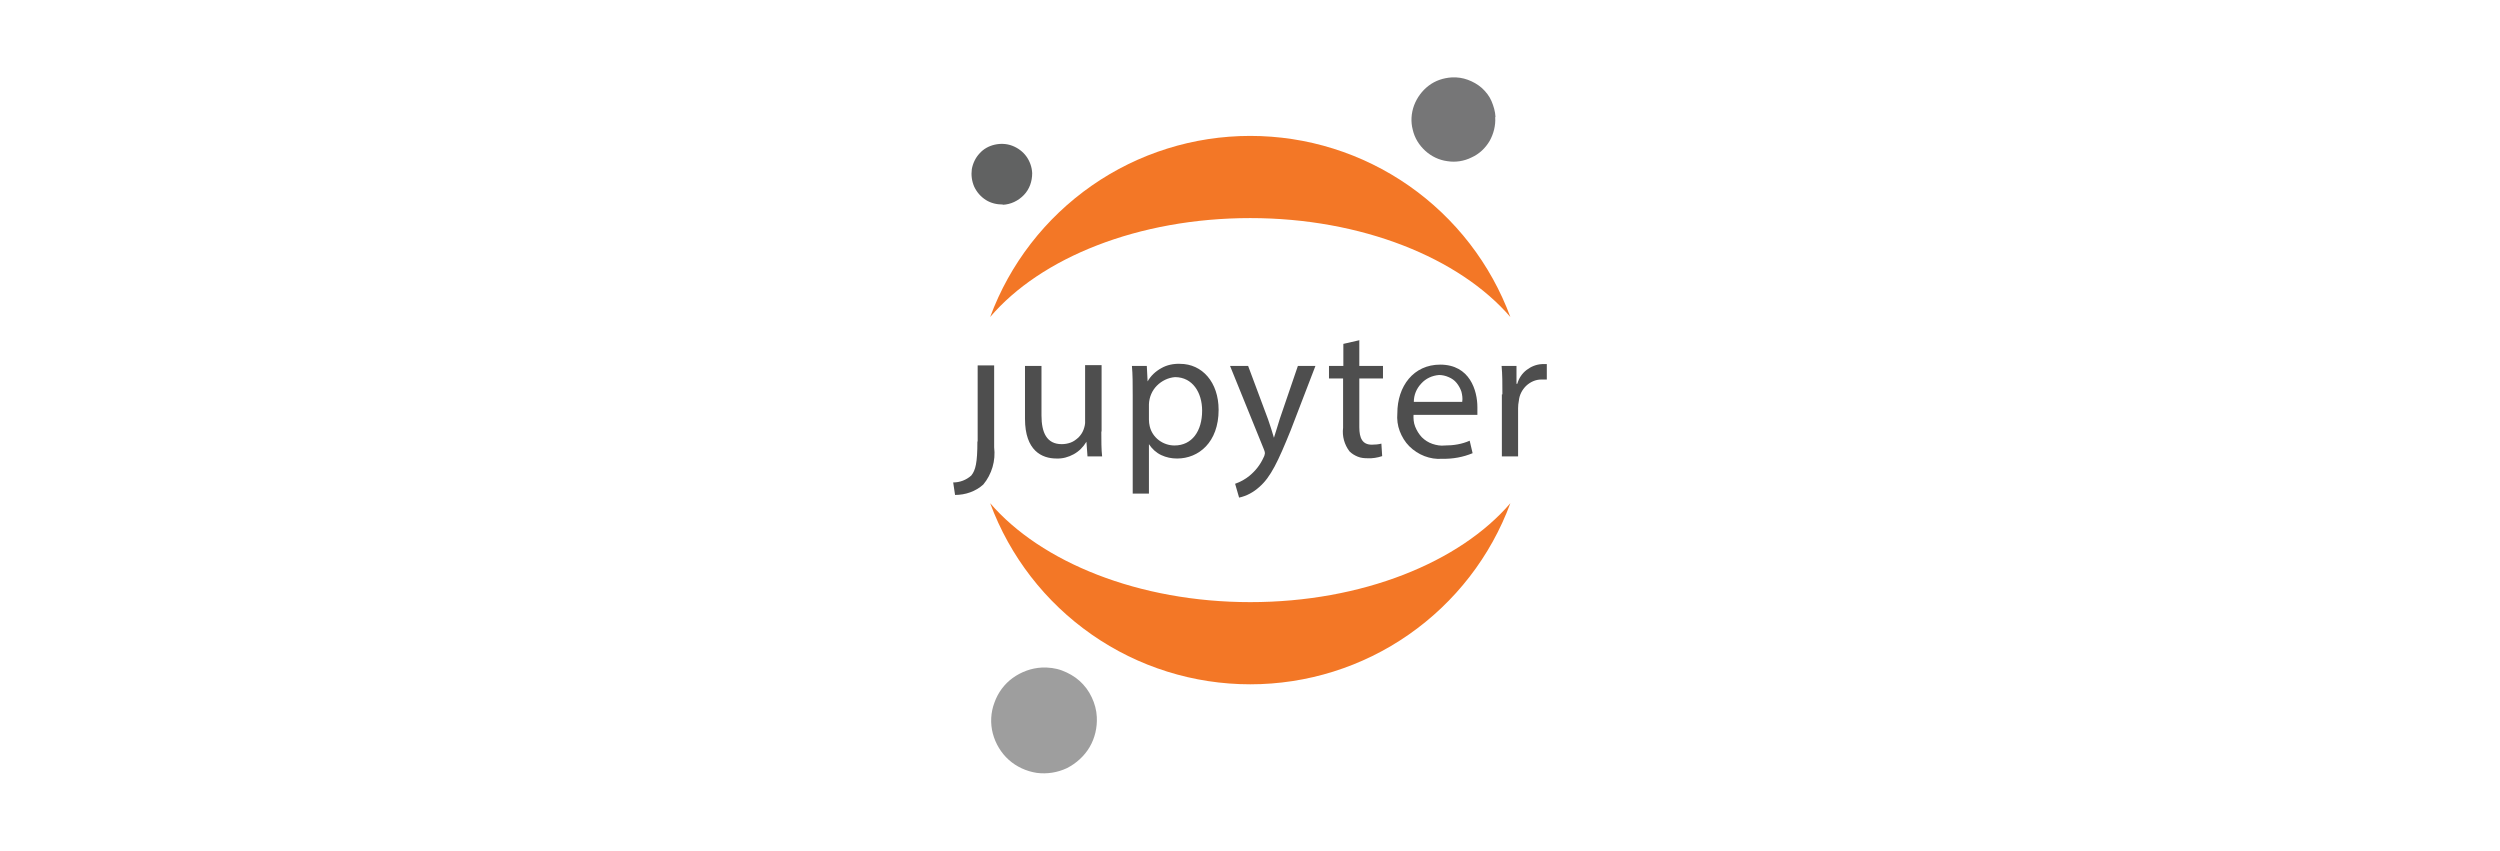 <?xml version="1.0" encoding="UTF-8"?><svg id="Layer_1" xmlns="http://www.w3.org/2000/svg" viewBox="0 0 94 32"><defs><style>.cls-1{fill:#616262;}.cls-2{fill:#f37726;}.cls-3{fill:#4e4e4e;}.cls-4{fill:#9e9e9e;}.cls-5{fill:#767677;}</style></defs><g id="Canvas"><g id="Group"><g id="Group-2"><g id="Group-3"><g id="g"><g id="path"><g id="path9_fill"><path id="path0_fill" class="cls-3" d="M36.75,16.6c0,.81-.07,1.08-.23,1.28-.19.17-.43.26-.68.26l.07.47c.39,0,.77-.13,1.06-.39.16-.19.28-.42.35-.66.07-.24.09-.49.06-.74v-3.08h-.62v2.86Z"/></g></g><g id="path-2"><g id="path10_fill"><path id="path1_fill" class="cls-3" d="M41.41,16.23c0,.35,0,.66.03.93h-.55l-.04-.55c-.12.2-.28.36-.48.47-.2.11-.42.17-.65.16-.54,0-1.18-.29-1.18-1.49v-1.99h.62v1.86c0,.65.2,1.08.76,1.08.12,0,.23-.02.34-.06.11-.04.2-.11.29-.19.08-.08.15-.18.19-.29.04-.11.07-.22.06-.34v-2.09h.62v2.49Z"/></g></g><g id="path-3"><g id="path11_fill"><path id="path2_fill" class="cls-3" d="M42.59,14.87c0-.43,0-.79-.03-1.11h.56l.03.58c.12-.21.3-.38.52-.5.21-.12.46-.17.7-.16.83,0,1.45.69,1.45,1.73,0,1.22-.75,1.83-1.56,1.83-.21,0-.41-.04-.6-.13-.19-.09-.34-.23-.46-.41h0v1.86h-.61v-3.68h0ZM43.2,15.78c0,.08.01.17.03.25.05.21.17.39.34.52.17.13.38.2.59.2.66,0,1.04-.54,1.04-1.31,0-.68-.36-1.26-1.02-1.26-.26.02-.5.14-.68.32s-.29.43-.3.7v.58Z"/></g></g><g id="path-4"><g id="path12_fill"><path id="path3_fill" class="cls-3" d="M46.93,13.76l.75,2.01c.08.22.16.49.22.69.07-.2.14-.47.22-.71l.68-1.99h.66l-.93,2.42c-.47,1.16-.75,1.76-1.18,2.13-.22.2-.48.34-.76.4l-.15-.52c.2-.07.38-.17.54-.3.23-.19.41-.42.53-.69.03-.05.04-.1.05-.15,0-.06-.02-.11-.04-.16l-1.27-3.13h.69Z"/></g></g><g id="path-5"><g id="path13_fill"><path id="path4_fill" class="cls-3" d="M51.11,12.78v.98h.89v.47h-.89v1.83c0,.42.12.66.47.66.12,0,.24-.01.36-.04l.03.47c-.18.06-.37.09-.55.08-.12,0-.25-.01-.37-.06-.12-.05-.22-.11-.31-.2-.19-.25-.28-.57-.24-.88v-1.86h-.53v-.47h.54v-.83l.61-.14Z"/></g></g><g id="path-6"><g id="path14_fill"><path id="path5_fill" class="cls-3" d="M53.15,15.57c-.01.16,0,.32.06.47s.14.28.25.4c.11.11.25.2.4.25s.31.08.47.06c.32,0,.64-.05.93-.18l.11.47c-.36.15-.75.22-1.14.21-.23.02-.46-.02-.67-.1-.21-.08-.41-.21-.57-.37-.16-.16-.28-.36-.36-.57-.08-.21-.11-.44-.09-.67,0-1.02.61-1.83,1.61-1.83,1.12,0,1.4.98,1.4,1.6,0,.1,0,.19,0,.29h-2.41v-.02ZM54.98,15.1c.02-.12,0-.25-.03-.37-.04-.12-.1-.23-.18-.33-.08-.1-.18-.17-.3-.22-.11-.05-.24-.08-.36-.08-.26.02-.5.13-.67.32-.18.19-.28.43-.28.69h1.82Z"/></g></g><g id="path-7"><g id="path15_fill"><path id="path6_fill" class="cls-3" d="M56.49,14.82c0-.4,0-.74-.03-1.06h.56v.67h.03c.06-.21.18-.39.35-.52.17-.13.37-.21.58-.22.06,0,.12,0,.18,0v.58c-.07,0-.14,0-.21,0-.21,0-.41.09-.57.24-.15.15-.25.34-.27.55-.02.1-.03.19-.03.29v1.81h-.61v-2.33h.02Z"/></g></g></g></g><g id="g-2"><g id="path-8"><g id="path16_fill"><path id="path7_fill" class="cls-5" d="M56.22,4.41c.02.31-.06.62-.21.89-.16.27-.39.49-.68.62-.28.14-.6.19-.91.14-.31-.04-.6-.18-.83-.39-.23-.21-.4-.48-.47-.79-.08-.3-.06-.62.05-.92.11-.29.3-.55.55-.74.25-.19.55-.29.87-.31.21-.01.41.02.6.09.19.07.37.17.53.31.15.14.28.3.36.49s.14.39.15.59h0Z"/></g></g><g id="path-9"><g id="path17_fill"><path id="path8_fill" class="cls-2" d="M47.01,22.64c-4.19,0-7.87-1.5-9.78-3.72.74,2,2.07,3.72,3.82,4.94,1.75,1.22,3.83,1.87,5.96,1.87s4.21-.65,5.96-1.87c1.75-1.22,3.08-2.94,3.82-4.94-1.9,2.22-5.57,3.72-9.78,3.72Z"/></g></g><g id="path-10"><g id="path18_fill"><path id="path9_fill-2" class="cls-2" d="M47.01,8.2c4.19,0,7.87,1.5,9.78,3.72-.74-2-2.07-3.72-3.82-4.94-1.75-1.22-3.83-1.87-5.96-1.87s-4.21.65-5.96,1.87c-1.75,1.22-3.08,2.94-3.82,4.94,1.9-2.23,5.57-3.72,9.78-3.72Z"/></g></g><g id="path-11"><g id="path19_fill"><path id="path10_fill-2" class="cls-4" d="M41.24,26.96c.02.39-.07.79-.27,1.13-.2.34-.5.61-.85.79-.36.17-.75.23-1.14.18-.39-.06-.76-.23-1.05-.49-.29-.26-.5-.61-.6-.99-.1-.38-.08-.79.06-1.16.13-.37.37-.7.69-.93.32-.23.7-.37,1.09-.39.26-.01.52.02.76.11.24.09.47.22.66.39.19.17.35.38.46.62.11.23.18.49.19.74h0Z"/></g></g><g id="path-12"><g id="path20_fill"><path id="path11_fill-2" class="cls-1" d="M37.71,7.69c-.23,0-.45-.05-.64-.17-.19-.12-.34-.29-.44-.5-.09-.21-.12-.43-.09-.66.04-.22.14-.43.29-.59.15-.17.35-.28.57-.33.22-.05.45-.04.66.04.21.08.4.22.53.4.13.18.21.4.22.63,0,.31-.1.6-.31.82-.21.22-.5.36-.8.37Z"/></g></g></g></g></g></g></svg>